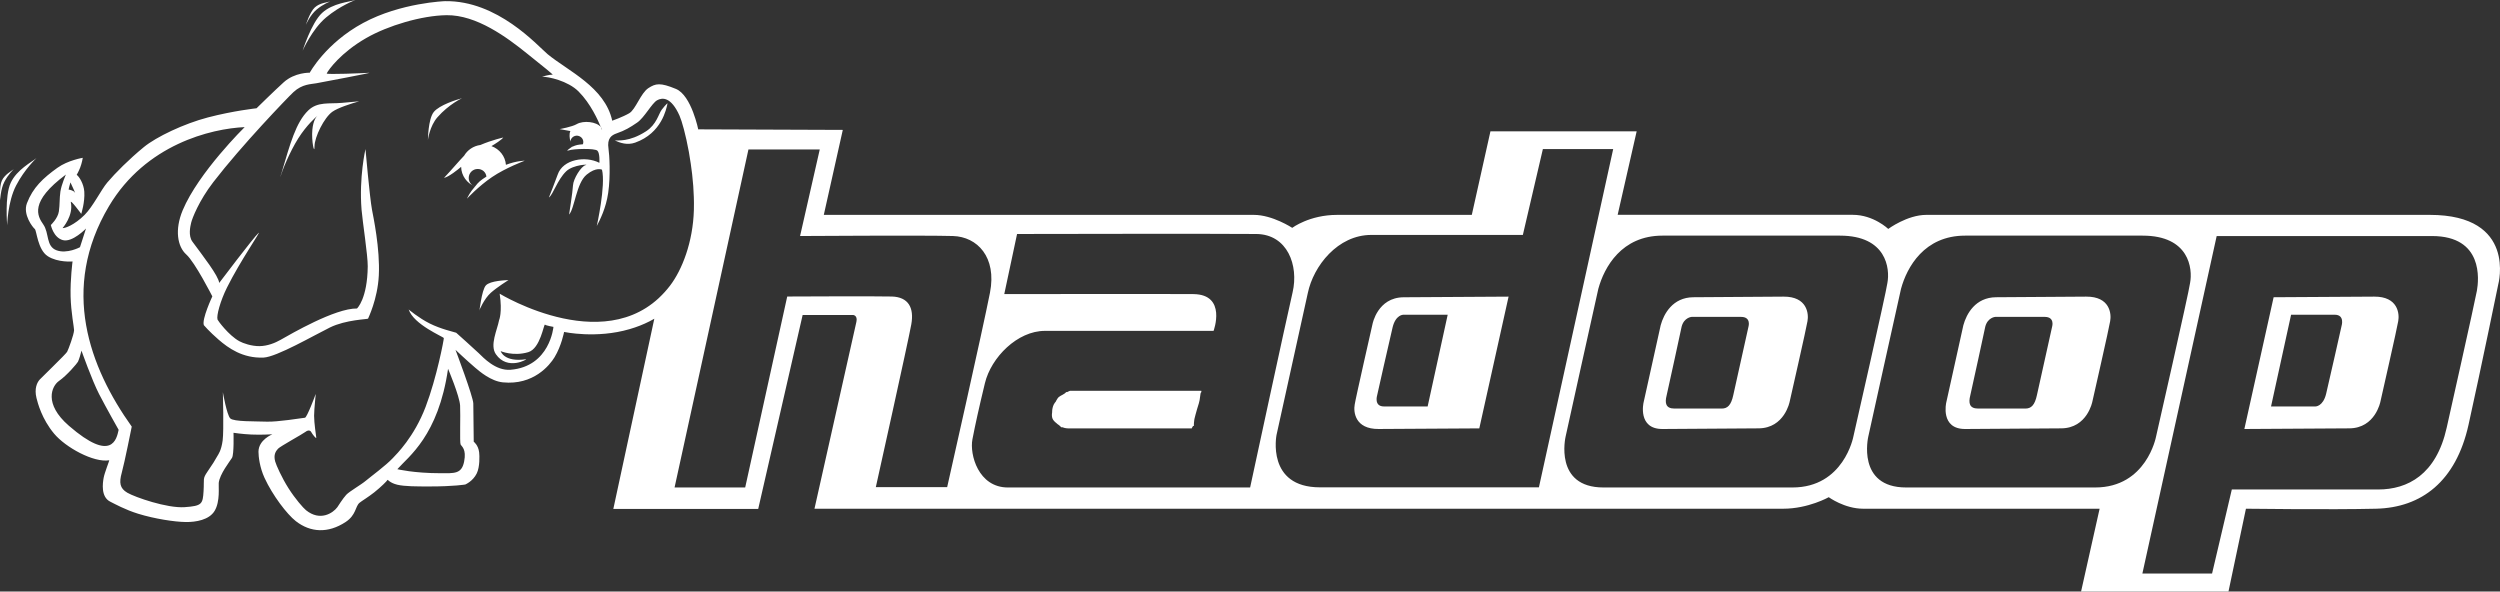 <svg xmlns="http://www.w3.org/2000/svg" width="355" height="84" viewBox="0 0 355 84" fill="none"><rect x="0" y="0" width="355" height="84" fill="#333333" stroke="none"/><path d="M99.181 18.508C99.181 18.508 98.211 13.545 95.977 12.624C93.743 11.703 93.103 11.843 92.075 12.509C90.983 13.217 90.262 15.547 89.354 16.078C88.447 16.61 86.936 17.141 86.936 17.141C85.901 12.369 80.657 10.076 77.758 7.69C76.265 6.424 70.65 0.045 63.196 0.165C63.196 0.165 56.907 0.376 51.572 3.258C46.236 6.14 43.984 10.324 43.984 10.324C43.984 10.324 41.856 10.261 40.283 11.687C38.923 12.92 36.428 15.374 36.428 15.374C36.428 15.374 33.15 15.727 29.519 16.676C26.135 17.561 22.195 19.431 20.421 20.891C18.308 22.628 16.4 24.544 15.239 25.911C14.344 26.964 13.206 29.333 12 30.528C10.554 31.962 9.214 32.431 8.885 32.387C8.885 32.387 10.458 30.621 10.057 28.73C9.947 28.207 11.538 30.373 11.538 30.373C11.538 30.373 12.074 28.713 11.97 27.212C11.892 26.094 11.245 25.078 10.89 24.826C10.89 24.826 11.136 24.424 11.383 23.804C11.63 23.184 11.753 22.41 11.753 22.41C11.753 22.41 9.661 22.747 8.145 23.835C6.113 25.293 4.678 26.63 3.826 28.855C3.209 30.466 4.659 32.295 4.936 32.512C5.214 32.728 5.337 35.456 6.787 36.384C8.237 37.314 10.303 37.128 10.303 37.128C10.303 37.128 9.966 39.637 10.025 42.085C10.081 44.361 10.534 46.575 10.519 46.889C10.488 47.539 9.717 49.617 9.532 49.957C9.347 50.298 6.016 53.489 5.646 53.892C5.276 54.295 4.844 55.163 5.183 56.527C5.359 57.232 5.938 59.491 7.682 61.577C9.308 63.524 13.295 65.731 15.516 65.359C15.559 65.352 14.838 67.156 14.714 67.869C14.591 68.582 14.283 70.566 15.67 71.246C16.284 71.549 17.772 72.383 19.618 72.952C21.95 73.671 24.786 74.111 26.403 74.128C27.814 74.144 29.702 73.831 30.474 72.547C31.29 71.195 31.011 69.073 31.06 68.582C31.184 67.343 32.634 65.513 32.942 65.018C33.25 64.522 33.158 61.455 33.158 61.455C33.158 61.455 34.383 61.645 35.687 61.703C36.989 61.761 38.37 61.687 38.678 61.671C38.678 61.671 36.704 62.447 36.704 64.15C36.704 64.802 36.866 66.348 37.568 67.869C38.7 70.323 40.734 73.012 42.01 74.005C44.076 75.616 46.574 75.77 49.073 74.128C50.59 73.13 50.429 71.929 51.046 71.401C51.34 71.15 52.268 70.608 53.144 69.914C54.105 69.154 55.009 68.245 55.025 68.147C55.041 68.053 55.334 68.568 56.413 68.829C57.451 69.081 59.239 69.077 60.978 69.077C64.525 69.077 66.068 68.799 66.068 68.799C66.068 68.799 67.15 68.354 67.702 67.217C68.149 66.3 68.096 64.714 68.041 64.243C67.918 63.19 67.27 62.724 67.27 62.724C67.27 62.724 67.209 58.23 67.209 57.3C67.209 56.371 64.68 49.677 64.68 49.677C64.68 49.677 66.252 51.165 67.486 52.22C68.103 52.746 69.718 54.129 71.403 54.294C75.752 54.729 78.059 51.859 78.744 50.732C79.734 49.099 80.101 47.137 80.101 47.137C80.101 47.137 84.696 48.127 89.415 46.733C105.795 41.994 99.181 18.508 99.181 18.508ZM10.003 25.899C10.003 25.899 10.843 27.704 10.64 27.355C10.438 27.005 9.742 26.918 9.742 26.918C9.742 26.918 9.887 26.22 10.003 25.899ZM8.005 35.532C6.507 34.959 7.006 33.096 6.151 31.878C5.295 30.66 4.154 28.654 9.359 24.786C9.359 24.786 8.718 26.219 8.575 27.222C8.432 28.225 8.504 29.013 8.361 30.016C8.218 31.019 7.22 31.95 7.22 31.95C7.22 31.95 7.577 33.741 8.932 34.099C10.287 34.458 12.212 32.451 12.212 32.451L11.356 35.102C11.356 35.102 9.502 36.105 8.005 35.532ZM9.788 60.463C6.151 57.311 7.364 54.805 8.372 54.099C9.54 53.283 10.966 51.577 11.072 51.366C11.215 51.079 11.5 50.147 11.571 49.79C11.571 49.79 13.068 54.016 14.066 55.95C15.065 57.884 16.847 61.037 16.847 61.037C16.561 62.327 15.913 65.772 9.788 60.463ZM65.335 57.596C65.406 58.957 65.263 62.828 65.406 63.114C65.549 63.402 66.262 63.759 65.905 65.55C65.549 67.341 64.479 67.197 62.554 67.197C58.742 67.197 56.422 66.625 56.422 66.625C57.99 64.834 62.239 61.908 63.624 52.367C63.624 52.367 65.263 56.236 65.335 57.596ZM98.531 29.816C98.4 34.414 96.844 38.333 95.153 40.553C86.872 51.428 70.954 41.705 70.954 41.705C71.355 44.376 70.869 45.468 70.869 45.468C70.612 46.846 69.525 49.002 70.411 50.294C72.056 52.693 74.969 50.973 74.7 51.012C71.555 51.473 71.098 49.863 71.098 49.863C71.098 49.863 72.899 50.639 75.015 50.006C76.746 49.49 77.217 45.957 77.388 46.099C77.56 46.243 78.589 46.416 78.589 46.416C78.589 46.416 78.103 52.046 72.499 52.507C70.362 52.681 68.61 50.753 67.981 50.151C67.353 49.547 64.779 47.25 64.779 47.25C64.354 47.103 62.62 46.736 61.005 45.928C59.465 45.158 58.031 43.945 58.031 43.945C58.746 46.099 62.938 47.807 63.021 48.005C63.063 48.105 62.021 53.615 60.439 57.77C58.805 62.06 56.309 64.489 55.772 65.059C54.771 66.122 52.684 67.645 51.969 68.248C51.254 68.852 49.625 69.771 49.167 70.26C48.709 70.748 47.902 72.021 47.902 72.021C47.285 72.858 45.465 74.066 43.461 72.456C43.06 72.135 41.926 70.844 40.963 69.326C39.998 67.808 39.22 66.041 39.081 65.546C38.803 64.554 39.173 64.058 39.482 63.717C39.791 63.377 42.967 61.642 43.368 61.331C43.769 61.022 44.078 61.115 44.201 61.363C44.324 61.611 44.941 62.416 44.91 62.137C44.879 61.859 44.602 60.061 44.602 59.038C44.602 58.016 44.879 55.752 44.818 55.97C44.756 56.186 43.584 59.285 43.306 59.317C42.741 59.381 39.389 59.935 37.847 59.874C36.305 59.811 33.19 59.905 32.696 59.409C32.203 58.912 31.647 55.69 31.647 55.69C31.647 55.69 31.802 61.143 31.617 62.538C31.422 64.001 30.998 64.516 30.877 64.738C30.489 65.448 30.209 65.874 29.473 66.955C28.736 68.037 29.019 67.922 28.906 69.743C28.793 71.564 28.7 71.846 26.207 72.018C23.714 72.188 19.161 70.598 18.085 69.97C17.008 69.344 16.895 68.549 17.291 67.124C17.688 65.703 18.708 60.578 18.708 60.578C12.702 52.154 8.509 40.99 15.478 29.271C20.691 20.505 29.966 18.265 34.743 18.05C34.743 18.05 28.183 24.497 25.941 29.86C24.783 32.632 25.201 35.019 26.45 36.135C27.699 37.251 30.151 42.085 30.151 42.085C30.151 42.085 28.625 45.339 28.948 46.176C28.948 46.176 29.706 47.074 31.03 48.22C32.428 49.431 34.469 50.896 37.415 50.777C39.269 50.703 44.586 47.616 46.852 46.501C49.12 45.385 52.266 45.339 52.266 45.245C52.266 45.202 53.62 42.515 53.792 39.11C53.986 35.306 52.992 30.7 52.821 29.768C52.497 28.002 51.896 21.169 51.896 21.169C51.896 21.169 50.97 25.167 51.34 29.768C51.472 31.401 52.235 36.276 52.219 37.809C52.173 42.458 50.693 43.806 50.693 43.806C47.593 43.759 41.301 47.432 39.821 48.268C39.081 48.687 38 49.137 36.86 49.151C35.721 49.168 34.523 48.746 33.992 48.455C32.465 47.617 30.938 45.526 30.892 45.386C30.712 44.844 31.276 42.754 32.233 40.831C34.104 37.07 37.15 32.7 36.721 33.068C36.074 33.626 31.123 40.18 31.123 40.18C31.057 39.194 28.764 36.276 27.329 34.323C26.705 33.473 27.022 32.145 27.144 31.627C27.285 31.029 28.23 28.537 30.29 25.863C34.315 20.637 40.845 13.849 41.671 13.08C42.92 11.918 44.17 11.965 44.91 11.825C45.65 11.685 53.098 10.291 52.405 10.338C51.711 10.385 46.298 10.616 46.39 10.431C46.659 9.89 48.402 7.474 51.988 5.411C55.085 3.628 59.9 2.2 63.415 2.157C67.67 2.105 71.965 5.284 74.889 7.642C77.18 9.488 78.654 10.637 78.451 10.617C77.989 10.57 76.971 10.896 76.971 10.896C77.868 10.878 80.647 11.48 82.153 12.988C83.884 14.72 84.931 17.11 85.32 18.047C85.399 18.148 85.457 18.259 85.484 18.38C85.522 18.551 85.466 18.398 85.32 18.047C84.731 17.285 82.852 17.063 81.875 17.636C81.243 18.007 79.469 18.333 79.469 18.333L80.996 18.612C80.797 19.012 80.88 19.623 80.998 20.106C81.009 19.988 81.035 19.87 81.094 19.758C81.332 19.306 81.89 19.134 82.339 19.373C82.756 19.594 82.935 20.056 82.77 20.487C82.038 20.546 81.816 20.59 81.255 20.842C81.23 20.818 81.216 20.786 81.195 20.759C81.214 20.81 81.227 20.843 81.227 20.843C81.227 20.843 80.116 21.586 80.764 21.355C81.412 21.123 84.466 21.029 84.835 21.401C85.205 21.773 85.113 23.121 85.113 23.121C83.124 22.099 79.931 22.61 79.191 24.794C78.931 25.562 77.942 28.048 77.942 28.048C78.543 27.629 79.145 25.538 80.394 24.329C81.414 23.341 83.818 23.307 83.17 23.445C82.522 23.585 81.411 25.398 81.365 26.327C81.319 27.257 80.81 30.465 80.81 30.465C81.596 29.628 81.828 26.003 83.308 24.794C84.679 23.675 85.483 24.097 85.483 24.097C86.037 26.328 84.742 32.092 84.742 32.092C85.219 31.179 86.046 29.561 86.362 27.398C86.722 24.934 86.531 21.914 86.408 21.122C86.177 19.635 86.837 19.191 87.565 18.938C88.767 18.519 89.461 18.101 90.479 17.404C91.497 16.707 92.561 14.662 93.301 14.243C94.041 13.825 95.291 13.732 96.493 16.428C97.156 17.909 98.69 24.209 98.531 29.816ZM194.899 46.008C194.899 46.008 192.456 56.746 192.37 57.431C192.17 58.489 192.402 60.94 195.767 60.917C199.685 60.89 206.651 60.852 210.06 60.829L214.218 42.121C210.63 42.145 203.007 42.188 199.311 42.212C195.612 42.239 194.899 46.008 194.899 46.008ZM202.725 57.717C202.725 57.717 197.991 57.717 196.528 57.717C195.064 57.717 195.552 56.149 195.552 56.149C195.552 56.149 197.309 48.306 197.748 46.492C198.186 44.68 199.262 44.693 199.262 44.693H205.572L202.725 57.717ZM253.264 42.121C249.344 42.148 243.869 42.185 240.46 42.208C237.522 42.228 236.252 44.577 235.817 46.184C235.602 47.118 233.384 57.17 233.384 57.17C233.384 57.17 232.505 60.94 236.091 60.918C239.679 60.893 246.023 60.851 249.721 60.826C253.418 60.8 254.134 57.03 254.134 57.03C254.134 57.03 256.575 46.292 256.663 45.608C256.862 44.55 256.629 42.099 253.264 42.121ZM248.289 46.363C248.289 46.363 246.438 54.636 246.129 56.093C245.821 57.55 245.295 58.015 244.494 58.015C243.692 58.015 239.713 58.015 237.771 58.015C236.537 58.015 236.383 57.239 236.66 56.155C236.876 55.287 238.79 46.385 238.79 46.385C239.131 45.075 240.206 44.999 240.206 44.999C240.206 44.999 245.79 44.999 247.239 44.999C248.689 45.001 248.289 46.363 248.289 46.363ZM153.297 55.54C157.277 55.54 170.411 55.54 170.411 55.54L169.235 60.83C169.235 60.83 155.127 60.83 151.651 60.83C148.814 60.779 148.54 55.585 153.297 55.54ZM296.244 42.121C292.327 42.148 286.851 42.185 283.442 42.208C280.502 42.228 279.234 44.577 278.797 46.184C278.583 47.118 276.366 57.17 276.366 57.17C276.366 57.17 275.485 60.94 279.072 60.918C282.659 60.893 289.004 60.851 292.701 60.826C296.4 60.8 297.115 57.03 297.115 57.03C297.115 57.03 299.556 46.292 299.643 45.608C299.843 44.55 299.611 42.099 296.244 42.121ZM291.407 46.363C291.407 46.363 289.557 54.636 289.247 56.093C288.939 57.55 288.413 58.015 287.612 58.015C286.81 58.015 282.832 58.015 280.889 58.015C279.655 58.015 279.501 57.239 279.779 56.155C279.995 55.287 281.908 46.385 281.908 46.385C282.249 45.075 283.325 44.999 283.325 44.999C283.325 44.999 288.909 44.999 290.358 44.999C291.807 45.001 291.407 46.363 291.407 46.363ZM337.149 42.121C333.23 42.148 326.264 42.185 322.855 42.208L318.699 60.918C322.286 60.893 329.908 60.851 333.606 60.826C337.303 60.8 338.019 57.03 338.019 57.03C338.019 57.03 340.459 46.292 340.547 45.608C340.748 44.55 340.515 42.099 337.149 42.121ZM332.506 46.261C332.506 46.261 330.75 54.105 330.311 55.918C329.872 57.732 328.798 57.717 328.798 57.717H322.487L325.334 44.692C325.334 44.692 330.067 44.692 331.53 44.692C332.995 44.693 332.506 46.261 332.506 46.261ZM345.033 30.513C332.614 30.513 276.224 30.513 273.528 30.513C270.83 30.513 268.132 32.507 268.132 32.507C268.132 32.507 266.049 30.505 263.096 30.505C260.143 30.505 229.707 30.505 229.707 30.505L232.406 18.651H211.642L208.995 30.514C208.995 30.514 191.694 30.514 189.862 30.514C185.942 30.514 183.497 32.354 183.497 32.354C183.497 32.354 180.696 30.514 178.051 30.514H116.979L119.677 18.446L99.172 18.367L98.07 23.101C98.385 25.216 98.595 27.569 98.531 29.816C98.4 34.415 96.844 38.333 95.153 40.553C94.664 41.196 94.146 41.762 93.608 42.267L92.928 45.19L87.091 72.272H107.665L113.975 44.728H121.151C121.151 44.728 121.812 44.78 121.609 45.7C121.406 46.62 115.655 72.238 115.655 72.238C115.655 72.238 249.656 72.238 253.22 72.238C256.782 72.238 259.682 70.601 259.682 70.601C259.682 70.601 261.922 72.238 264.569 72.238C268.082 72.238 298.145 72.238 298.145 72.238L295.512 84H316.443L318.923 72.238C318.923 72.238 330.933 72.392 337.397 72.238C343.862 72.084 348.749 68.352 350.53 60.324C352.31 52.296 354.752 40.382 354.752 40.382C354.752 40.382 357.451 30.513 345.033 30.513ZM124.367 69.171C124.367 69.171 128.991 48.394 129.407 46.043C129.823 43.694 128.991 42.181 126.652 42.106C124.628 42.042 111.785 42.106 111.785 42.106L105.817 69.223H95.788L106.279 21.223H116.405L113.61 33.515C113.61 33.515 131.382 33.395 135.33 33.515C138.759 33.619 141.565 36.491 140.578 41.555C139.59 46.619 134.498 69.171 134.498 69.171H124.367ZM143.124 69.223C138.916 69.223 137.668 64.524 138.084 62.385C138.5 60.245 138.967 58.104 139.855 54.422C140.742 50.741 144.476 46.984 148.372 46.984C152.269 46.984 172.327 46.984 172.327 46.984C172.327 46.984 174.249 41.815 169.469 41.762C166.143 41.726 142.605 41.762 142.605 41.762L144.423 33.227C144.423 33.227 173.366 33.167 178.407 33.227C182.823 33.279 184.434 37.691 183.551 41.501C182.667 45.311 177.518 69.222 177.518 69.222C177.518 69.222 147.334 69.223 143.124 69.223ZM187.435 69.202C179.786 69.202 181.266 61.765 181.266 61.765L185.708 41.615C186.51 37.765 189.964 33.36 194.715 33.36C199.464 33.36 216.245 33.36 216.245 33.36L219.089 21.165H229.073L218.525 69.202C218.525 69.202 195.085 69.202 187.435 69.202ZM263.174 62.014C263.174 62.014 261.816 69.221 254.534 69.221C247.252 69.221 234.755 69.221 227.691 69.221C220.628 69.221 222.312 62.014 222.312 62.014C222.312 62.014 226.55 42.797 226.962 41.013C227.801 37.937 230.268 33.46 236.06 33.46C242.774 33.46 253.556 33.46 261.273 33.46C267.903 33.46 268.392 38.155 268.011 40.175C267.847 41.487 263.174 62.014 263.174 62.014ZM297.515 69.221C290.234 69.221 277.736 69.221 270.672 69.221C263.608 69.221 265.293 62.014 265.293 62.014C265.293 62.014 269.531 42.797 269.944 41.013C270.781 37.937 273.25 33.46 279.041 33.46C285.755 33.46 296.539 33.46 304.254 33.46C310.883 33.46 311.374 38.155 310.992 40.175C310.828 41.486 306.156 62.014 306.156 62.014C306.156 62.014 304.798 69.221 297.515 69.221ZM351.72 41.281C351.446 42.827 347.432 60.724 347.432 60.724C345.947 67.409 341.879 69.507 337.701 69.507C333.523 69.507 316.918 69.507 316.918 69.507L314.115 81.438H304.219L314.768 33.518C314.768 33.518 337.15 33.518 345.343 33.518C352.654 33.518 351.995 39.734 351.72 41.281ZM170.589 55.494C170.377 56.036 170.441 56.663 170.234 57.278C169.923 58.2 169.523 59.29 169.524 60.491C169.464 60.491 169.405 60.491 169.346 60.491C169.346 60.55 169.346 60.61 169.346 60.67C163.128 60.67 156.91 60.67 150.692 60.67C150.342 60.251 149.657 59.963 149.449 59.42C149.099 58.511 150.015 56.646 150.337 56.386C150.691 56.099 151.092 56.033 151.402 55.671C151.58 55.671 151.758 55.671 151.936 55.671C151.936 55.612 151.936 55.553 151.936 55.494C158.153 55.494 164.372 55.494 170.589 55.494ZM169.346 60.67C164.727 60.67 160.108 60.67 155.489 60.67C154.527 60.67 151.155 60.897 150.692 60.491C149.658 60.222 149.052 58.723 149.626 57.456C149.896 56.862 151.256 55.71 151.936 55.494C158.153 55.494 164.372 55.494 170.59 55.494C170.59 55.553 170.59 55.612 170.59 55.671C170.183 56.125 170.444 56.621 170.234 57.278C169.917 58.273 169.56 59.554 169.346 60.67ZM2.286 26.345C1.083 28.669 1.021 31.984 1.021 31.984C1.021 31.984 0.651 27.863 1.515 25.973C2.378 24.083 4.537 22.997 5.185 22.441C5.185 22.441 3.489 24.021 2.286 26.345ZM0.621 25.818C0.065 26.892 0.036 28.424 0.036 28.424C0.036 28.424 -0.134 26.52 0.265 25.647C0.664 24.773 1.661 24.272 1.96 24.015C1.96 24.014 1.176 24.744 0.621 25.818ZM46.298 2.484C44.299 4.165 42.972 7.202 42.972 7.202C42.972 7.202 44.208 3.254 45.729 1.843C47.249 0.432 49.658 0.264 50.469 0C50.469 0 48.299 0.804 46.298 2.484ZM44.964 1.355C44.039 2.131 43.427 3.534 43.427 3.534C43.427 3.534 43.998 1.71 44.7 1.058C45.403 0.406 46.516 0.329 46.89 0.207C46.889 0.207 45.887 0.579 44.964 1.355ZM39.811 25.153C39.777 25.3 39.76 25.384 39.76 25.384C39.767 25.329 39.786 25.247 39.811 25.153ZM48.538 14.608C46.763 14.772 45.093 14.405 43.777 15.677C42.009 17.384 41.194 20.461 40.029 24.378C39.983 24.531 39.935 24.679 39.888 24.829C39.857 24.958 39.831 25.067 39.811 25.153C40.058 24.231 41.134 21.58 42.35 19.652C43.539 17.767 44.857 16.624 45.08 16.436C44.939 16.56 44.485 17.055 44.355 18.412C44.201 20.023 44.663 22.069 44.663 20.767C44.663 19.467 46.021 16.708 47.193 15.871C47.976 15.312 49.843 14.713 51.008 14.385C50.257 14.45 49.407 14.527 48.538 14.608ZM93.961 15.585C94.242 15.203 94.546 14.868 94.739 14.689C94.767 14.691 94.786 14.699 94.781 14.719C94.619 15.459 93.975 18.909 90.187 20.255C89.052 20.658 88.01 20.27 87.303 19.946C87.703 19.906 89.334 20.204 91.747 18.639C93.231 17.678 93.511 16.196 93.961 15.585ZM62.121 16.646C61.009 17.911 60.764 19.869 60.764 19.869C60.764 19.869 60.794 16.894 61.596 15.902C62.398 14.911 64.866 14.136 65.606 13.95C65.606 13.95 63.755 14.787 62.121 16.646ZM69.708 41.564C68.74 42.419 68.054 44.074 68.056 44.096C68.087 44.406 68.368 41.183 69.004 40.516C69.641 39.848 71.837 39.795 72.203 39.767C72.203 39.767 70.593 40.781 69.708 41.564ZM74.52 22.82C74.52 22.82 71.815 23.825 69.873 25.141C67.931 26.456 66.308 28.212 66.308 28.212C66.456 27.916 66.712 27.32 67.452 26.49C67.974 25.817 68.217 25.621 69.073 25.073C68.996 24.441 68.481 23.994 67.83 23.994C67.127 23.994 66.558 24.566 66.558 25.272C66.558 25.846 66.932 26.329 67.452 26.49C66.312 26.034 65.506 24.954 65.482 23.689C65.104 24.022 63.704 25.148 63.047 25.259C64.103 24.15 65.101 22.943 65.906 22.11C66.384 21.298 67.224 20.722 68.219 20.586C69.874 19.875 71.466 19.526 71.466 19.526C71.204 19.861 70.387 20.393 69.784 20.747C70.923 21.16 71.748 22.181 71.842 23.404C73.387 22.813 74.52 22.82 74.52 22.82Z" fill="white"></path></svg>